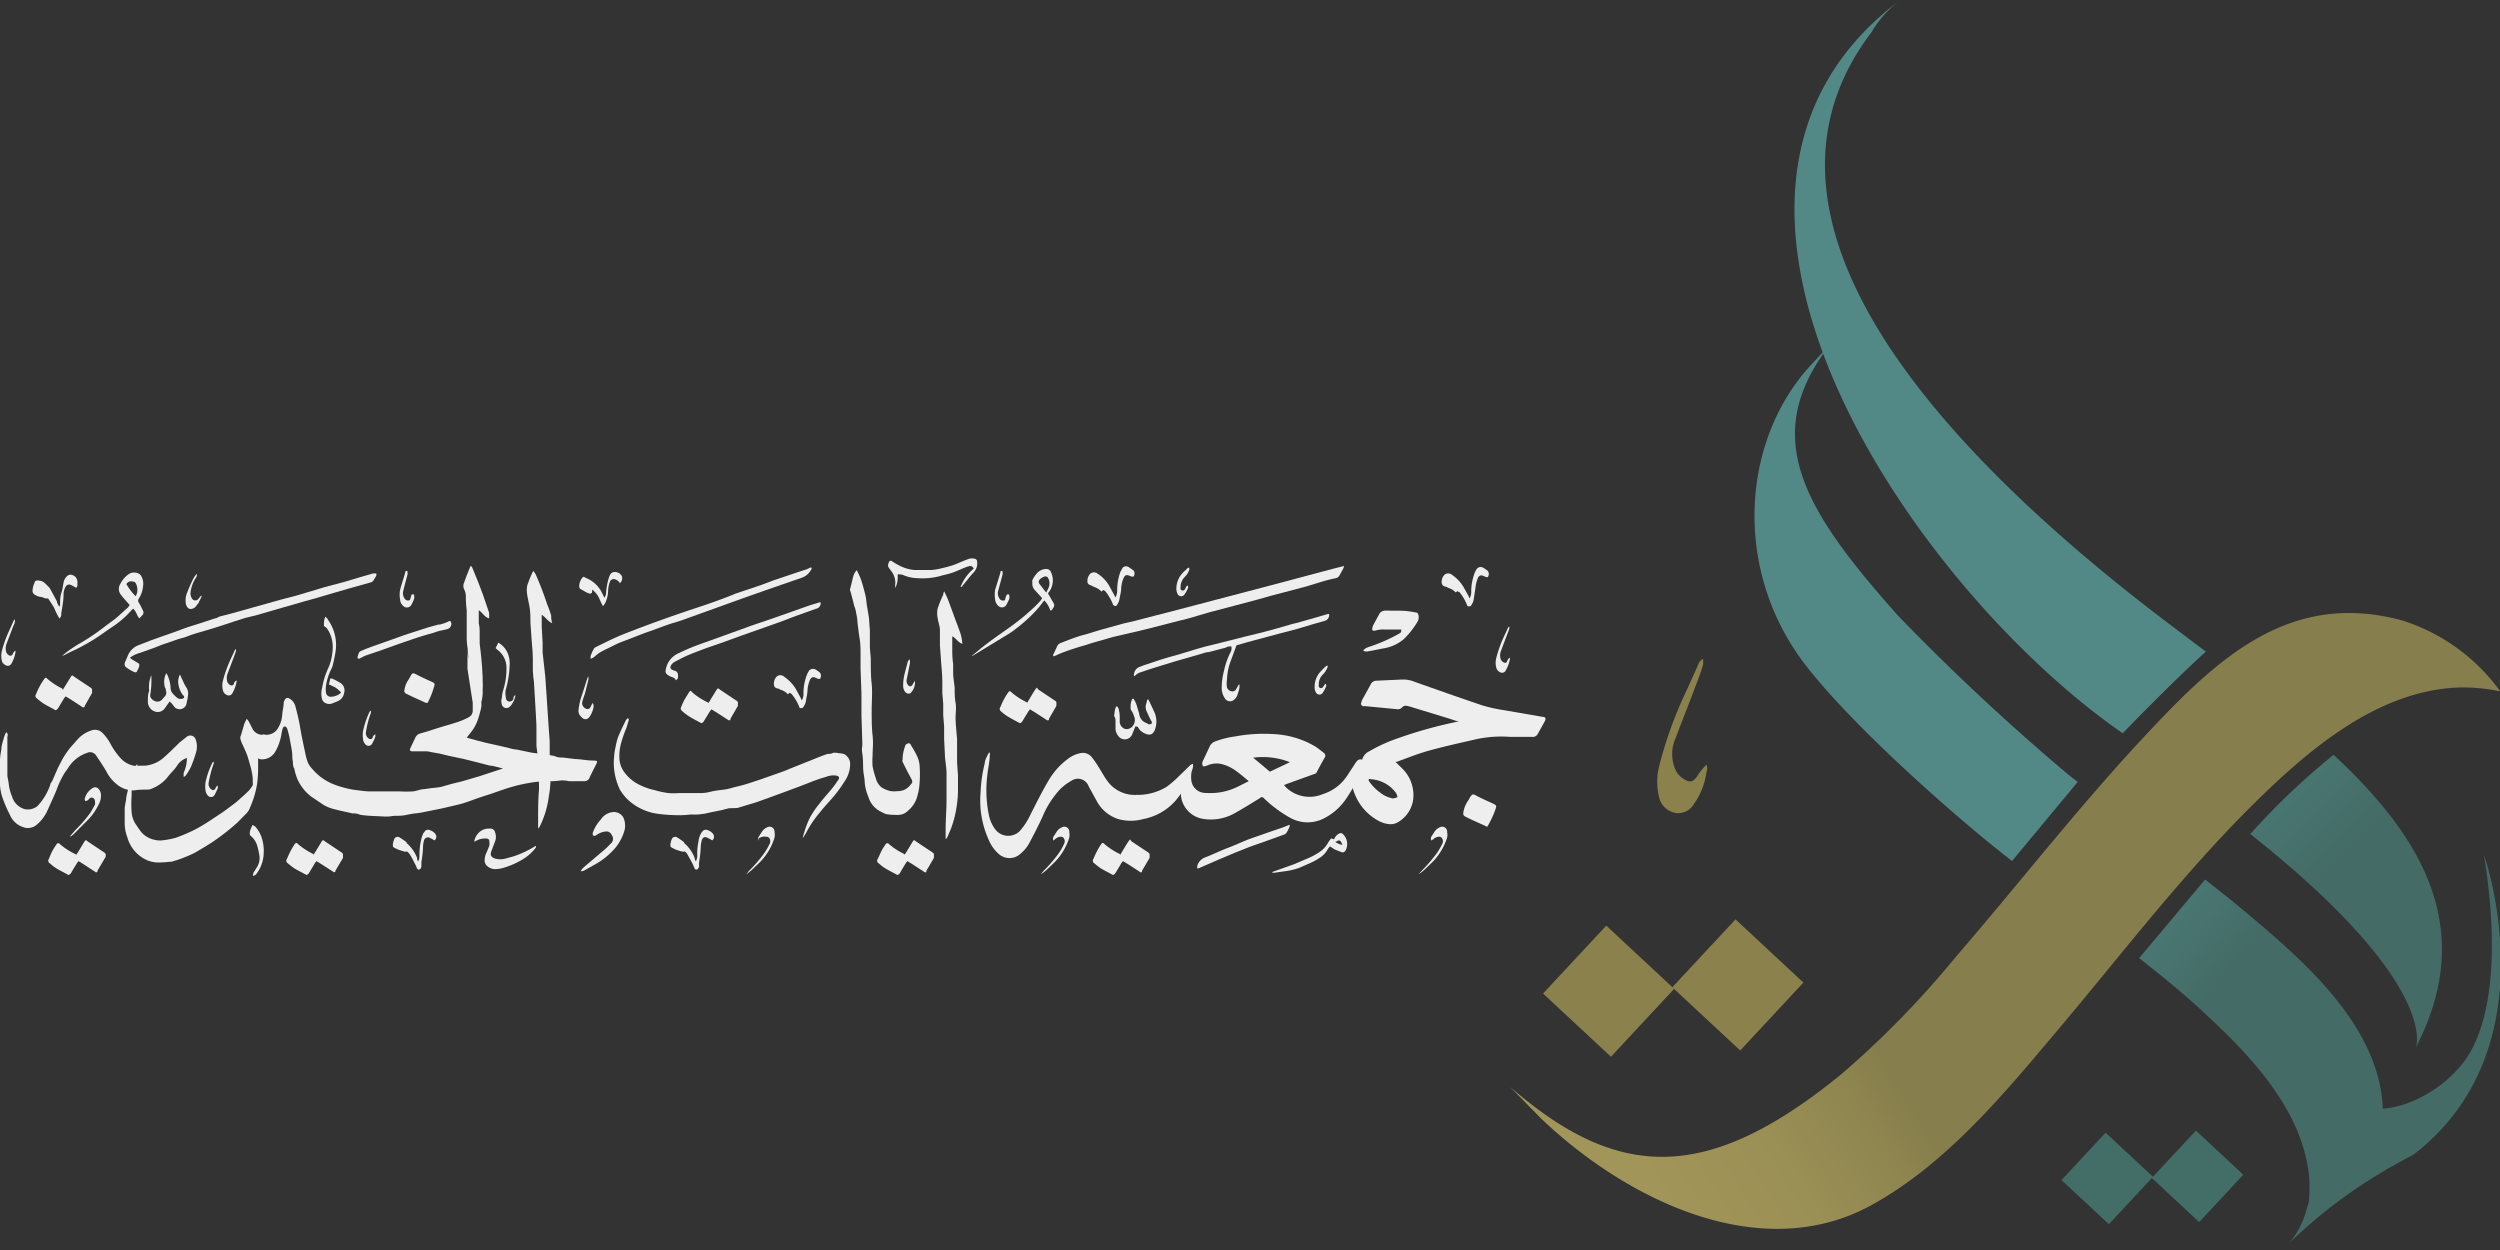 <svg xmlns="http://www.w3.org/2000/svg" xmlns:xlink="http://www.w3.org/1999/xlink" width="166" height="83"><rect width="100%" height="100%" fill="#333333" stroke="none"/><rect id="backgroundrect" width="100%" height="100%" fill="none"/><defs><style>.cls-2{fill:#8b814c}.cls-11{fill-rule:evenodd}.cls-3{fill:#436d67}.cls-11{fill:#eee}</style><linearGradient id="linear-gradient" x1="111.28" y1="78.8" x2="122.55" y2="90.07" gradientUnits="userSpaceOnUse"><stop offset="0" stop-color="#528986"/><stop offset="1" stop-color="#446b66"/></linearGradient><linearGradient id="linear-gradient-2" x1="116.69" y1="73.39" x2="127.96" y2="84.66" xlink:href="#linear-gradient"/><linearGradient id="linear-gradient-3" x1="112.38" y1="86.18" x2="122.96" y2="94.97" xlink:href="#linear-gradient"/><linearGradient id="linear-gradient-4" x1="110.43" y1="88.52" x2="121.01" y2="97.31" xlink:href="#linear-gradient"/><linearGradient id="linear-gradient-5" x1="124.81" y1="70.02" x2="69.99" y2="104.25" gradientUnits="userSpaceOnUse"><stop offset="0" stop-color="#867e4c"/><stop offset=".04" stop-color="#8d844f"/><stop offset=".14" stop-color="#9a8f55"/><stop offset=".27" stop-color="#a29559"/><stop offset=".53" stop-color="#a4975a"/><stop offset=".85" stop-color="#918751"/><stop offset="1" stop-color="#867e4c"/></linearGradient></defs><g class="currentLayer"><path class="cls-11" d="M41.76 47.78l-.16.54a7.29 7.29 0 0 0-.35 1 3.12 3.12 0 0 0-.11 1.18 1.69 1.69 0 0 0 .29.74 2.71 2.71 0 0 0 1.09.9 4.09 4.09 0 0 0 .93.32 6 6 0 0 0 .94.2 4.09 4.09 0 0 0 .7 0H46.56c.37 0 .61-.1.91-.15s.5-.06.74-.1.45-.12.67-.17.5-.12.75-.2l.88-.29 1.08-.38c.29-.1.58-.2.86-.33l1.38-.55c.37-.15.74-.3 1.11-.43.12 0 .26 0 .39-.08h.21c.24.07.51 0 .7.24a.7.7 0 0 1 .21.46 2.05 2.05 0 0 1-.38 1.22 8.48 8.48 0 0 1-.92 1.22c-.23.26-.47.52-.69.8a7.48 7.48 0 0 0-.85 1.22 4 4 0 0 1-.31.52 3.25 3.25 0 0 1 .11-.42 6.17 6.17 0 0 1 .36-.93 5.7 5.7 0 0 1 .62-.92c.26-.35.56-.67.83-1s.28-.38.42-.57.07-.28-.11-.32a1.28 1.28 0 0 0-.67.08c-.35.1-.7.22-1 .34l-.77.3-1 .37-.76.28-1.11.4-1.26.38-.57.02-.51.13-.64.13-.46.1-.4.05a4.36 4.36 0 0 1-.52 0 5.56 5.56 0 0 1-.82.05 11.14 11.14 0 0 1-1.41-.1 3.46 3.46 0 0 1-1-.3 3.52 3.52 0 0 1-1-.69 3.18 3.18 0 0 1-.48-.63 4.55 4.55 0 0 1-.27-.76 4 4 0 0 1-.1-1.43 3.21 3.21 0 0 1 .09-.6 4.28 4.28 0 0 1 .16-.65c.16-.4.35-.78.54-1.17l.13-.12z" id="svg_12"/><path class="cls-11" d="M12.2 51.6a1.45 1.45 0 0 1 0-.3 2.28 2.28 0 0 0 .21-.9v-.07a1.2 1.2 0 0 0-.67.54 3 3 0 0 1-.22.28c-.15.16-.3.32-.43.5a2.54 2.54 0 0 1-1 .71.68.68 0 0 1-.28.07c-.3 0-.59 0-.89.05a1.7 1.7 0 0 1-1-.28 2.59 2.59 0 0 1-.87-1c-.22-.37-.46-.73-.7-1.08a.47.47 0 0 0-.54-.14 2.41 2.41 0 0 0-1.33 1.08c-.09.13-.19.25-.27.4a5.85 5.85 0 0 0-.28.55c-.11.25-.19.5-.3.74l-.48 1.07a2.67 2.67 0 0 1-.72.95.9.9 0 0 1-.87.16 1.44 1.44 0 0 1-.9-.82 9.07 9.07 0 0 1-.48-1.1 3.22 3.22 0 0 1-.18-.87v-1.73a4.55 4.55 0 0 1 .09-.63c0-.27.1-.54.17-.8a1.76 1.76 0 0 1 .15-.36c.14.1.1.21.08.31a.53.53 0 0 0 0 .12v2.4c0 .2.08.41.09.61a3 3 0 0 0 .22.83 1.22 1.22 0 0 0 .82.83 1 1 0 0 0 .87-.2 3.9 3.9 0 0 0 .84-1.39c0-.1.1-.2.15-.3.17-.38.32-.77.52-1.14a5.47 5.47 0 0 1 .79-1.19c.19-.19.35-.42.55-.59a2.08 2.08 0 0 1 .7-.4.72.72 0 0 1 .72.11 3.2 3.2 0 0 1 .62.85 4.72 4.72 0 0 0 .67.92 1.63 1.63 0 0 0 .81.45 2.12 2.12 0 0 0 .44 0h.34a2.17 2.17 0 0 0 1.3-.6c.35-.3.67-.64 1-.95l.5-.4a.38.38 0 0 1 .56.23 1.39 1.39 0 0 1 0 .9 9.44 9.44 0 0 1-.32.9 4.36 4.36 0 0 1-.35.58z" id="svg_13"/><path class="cls-11" d="M60.26 49.37c.18-.07.22.1.28.2a5.57 5.57 0 0 1 .37.67 1.85 1.85 0 0 1 .15.57 7.72 7.72 0 0 1 0 1.18 3.62 3.62 0 0 1-.13.8 1.87 1.87 0 0 1-.65 1.05.91.91 0 0 1-.64.27c-.27 0-.55 0-.82-.06a2 2 0 0 1-.3-.14 1.6 1.6 0 0 1-.86-1 3.16 3.16 0 0 1-.24-.9c0-.3-.08-.59-.1-.89s0-.7-.06-1.06 0-.44 0-.66l-.06-1.94v-1.43l-.06-1.62v-1c0-.3 0-.65-.06-1s-.1-.75-.15-1.13c0-.22-.06-.45-.1-.68s-.09-.28-.12-.42l-.19-.74c-.06-.25-.11-.24-.06-.39s.12-.5.19-.75a.92.92 0 0 1 .24-.44 6 6 0 0 1 .29.65c.1.3.18.61.26.92s.08.46.11.7l.15.9.06.84v1c0 .32.05.6.06.9 0 .54 0 1.1.06 1.64s0 1.17 0 1.75 0 1.13.06 1.68 0 .9 0 1.34a4.31 4.31 0 0 0 0 .71 5.57 5.57 0 0 0 .22.8 1.07 1.07 0 0 0 .39.6 2 2 0 0 0 .58.24 2.08 2.08 0 0 0 .5 0 1 1 0 0 0 .75-.33c.18-.22.28-.23.1-.55s-.37-.7-.55-1.07a.23.23 0 0 1 0-.14 2.68 2.68 0 0 1 .21-1 .75.75 0 0 0 .12-.07z" id="svg_14"/><path class="cls-11" d="M36.21 44.96l.23 3.45.06.82v1.6c0 .28.05.71.05 1.07a7.19 7.19 0 0 1-.11 1 6.32 6.32 0 0 1-.61 2 1.27 1.27 0 0 1-.1.12v-.33a2.34 2.34 0 0 0 0-.26c0-.65 0-1.3.06-2 0-.39 0-.78-.06-1.18v-.72c0-.24-.07-.67-.11-1V48.3c0-.4-.17-3-.18-3.3v.26l-.06-.72v-.73c0-.55-.07-1.09-.1-1.63l-.06-.82c0-.34 0-.68-.05-1s-.12-.57-.16-.86a1.62 1.62 0 0 1 0-.62 8 8 0 0 1 .35-.88l.08-.1c0 .08.09.15.12.22a20.46 20.46 0 0 1 .77 2 7.67 7.67 0 0 1 .27.76c0 .15 0 .31.07.5-.3-.12-.43-.39-.7-.56v.77l.06 1.1v.63" id="svg_16"/><path class="cls-11" d="M62.7 39.27c.09.2.18.37.25.55l.37 1c.12.35.32.84.46 1.26a2.94 2.94 0 0 1 .12.67c-.29-.09-.41-.37-.67-.5v.7c0 .38 0 .76.06 1.14v.65c0 .22.07.62.1.93 0 .34 0 .67.06 1s0 .66 0 1 .06.94.1 1.41V50.61l.06.9v1.05a7.89 7.89 0 0 1-.1 1.07 7.05 7.05 0 0 1-.4 1.48l-.22.5a.38.38 0 0 1-.1.11v-.3-.33c0-.67.06-1.34.06-2V52v-.7c0-.23-.07-.7-.1-1l-.06-1.24v-.83l-.06-.74v-.75l-.06-.72v-.73c0-.55-.07-1.09-.1-1.64l-.06-.8v-1c0-.3-.12-.54-.15-.82a1.44 1.44 0 0 1 0-.62 7.36 7.36 0 0 1 .37-.92s.01-.16.07-.22z" id="svg_17"/><path class="cls-11" d="M59.6 38.14a1.66 1.66 0 0 1-.15.9 1.63 1.63 0 0 1 0-.36 1.29 1.29 0 0 0-.3-.8c-.08-.12-.21-.23-.18-.39a1.09 1.09 0 0 1 .1-.25h.12a4.56 4.56 0 0 0 .56.33 2.71 2.71 0 0 0 1 .28h1.06a3.73 3.73 0 0 0 .64-.1l.42-.1c.17-.05.33-.09.49-.15.34-.13.67-.29 1-.4a.73.73 0 0 1 .36 0 .19.19 0 0 1 .16.18.87.87 0 0 1-.22.72c-.17.17-.31.36-.46.54l-.35.43h-.07a3.06 3.06 0 0 1 .88-1.22c-.13-.2-.21-.2-.49-.1s-.62.27-.94.38-.59.15-.88.24a4.59 4.59 0 0 1-1.43.12 2.5 2.5 0 0 1-1-.23 1.27 1.27 0 0 0-.32-.02z" id="svg_18"/><path class="cls-11" d="M89.25 37.58a1.82 1.82 0 0 1-.06.18l-.25.45a.36.36 0 0 1-.24.18c-.68.13-1.33.37-2 .56l-2.35.62-.74.21-1.54.41-.64.17-1.14.3-1.4.41-.8.2-.62.16-1.73.44-1.73.4c-.29.07-.59.17-.88.25s-.67.18-1 .3c-.6.17-1.21.36-1.8.6l-.21.1-.16.06a.12.12 0 0 1 0-.16l.25-.54a.45.45 0 0 1 .26-.2c.52-.2 1-.4 1.59-.55.37-.1.73-.23 1.1-.33l1.33-.37c.34-.09.69-.15 1-.24l1.27-.33 1.06-.27 2.93-.77 4-1.05 3.75-1z" id="svg_19"/><path class="cls-11" d="M75.29 44.9a.62.62 0 0 1 .29-.58q.33-.14.66-.24c.56-.19 1.12-.38 1.69-.53s1.4-.43 2.11-.62l1.13-.28 1.5-.38 1.11-.27 1-.27 1-.29.29-.07 1-.28 1.1-.32a.21.21 0 0 1 .08 0 .4.4 0 0 1-.24.44l-.84.24-1 .3-1.29.34-.6.16-1.49.4-.69.2-.43 1.18a4 4 0 0 0-.2 1.1 1.69 1.69 0 0 0 0 .5.36.36 0 0 0 .26.26.28.28 0 0 0 .35-.13l.15-.26a.1.1 0 0 1 .07-.05.71.71 0 0 1 0 .15c0 .18-.08.35-.13.53a.72.72 0 0 1-.26.36.4.4 0 0 1-.56-.09 1.27 1.27 0 0 1-.23-.69 4.48 4.48 0 0 1 .15-1.15 4.93 4.93 0 0 1 .43-1.24.52.52 0 0 0 .06-.4c-.12 0-.24 0-.36.08l-1.14.3c-.2 0-.41.1-.61.15l-.94.27-.6.17-1.11.34c-.41.13-.82.25-1.22.4a.74.74 0 0 0-.39.22z" id="svg_20"/><path class="cls-11" d="M74.39 56.75l.12-.2c.14-.23.27-.46.42-.68s.1-.1.21 0l1.11.74a.18.18 0 0 1 .08.2.49.49 0 0 1 0 .16l-.5.85v.06c0 .05-.1.07-.16 0l-.77-.5-.33-.2-.09.1-.39.65a.35.35 0 0 1-.19.17c-.28-.16-.56-.29-.82-.45a5.9 5.9 0 0 1-.47-.37.2.2 0 0 1 0-.26 4.67 4.67 0 0 1 .23-.5 4.34 4.34 0 0 1 .28-.47c.07-.1.14-.1.22 0a4.76 4.76 0 0 0 1 .65z" id="svg_21"/><path class="cls-11" d="M68.2 46.67l.12-.2c.14-.23.27-.46.42-.68s.1-.1.21 0l1.11.74a.16.16 0 0 1 .08.2.43.43 0 0 1 0 .15l-.49.85v.07a.12.12 0 0 1-.16 0l-.77-.5-.33-.2a1.25 1.25 0 0 1-.09.11l-.39.64a.32.32 0 0 1-.19.17c-.28-.15-.55-.29-.81-.45a2.92 2.92 0 0 1-.48-.37.2.2 0 0 1 0-.26c.07-.17.14-.34.23-.5a4.43 4.43 0 0 1 .29-.47c.06-.09.13-.1.21 0a4.59 4.59 0 0 0 1 .65z" id="svg_22"/><path class="cls-11" d="M47.05 46.67a1.57 1.57 0 0 0 .12-.2l.42-.68c.07-.1.1-.1.21 0l1.11.74a.16.16 0 0 1 .08.2.43.43 0 0 1 0 .15l-.49.85v.07a.12.12 0 0 1-.16 0l-.77-.5-.33-.2a1.25 1.25 0 0 1-.09.11l-.39.64a.32.32 0 0 1-.19.17c-.28-.15-.55-.29-.81-.45a3.41 3.41 0 0 1-.48-.37.2.2 0 0 1-.05-.26c.07-.17.14-.34.23-.5l.29-.47c.1-.15.14-.1.21 0a4.59 4.59 0 0 0 1 .65z" id="svg_23"/><path class="cls-11" d="M4.17 45.81l.12-.2.42-.68c.07-.1.1-.1.21 0l1.11.74a.18.18 0 0 1 .08.2.38.38 0 0 1 0 .15l-.49.86v.06c-.05 0-.1.07-.16 0l-.77-.5-.33-.2a.53.53 0 0 1-.09.1l-.39.65a.32.32 0 0 1-.19.17c-.28-.16-.55-.29-.81-.45a4.45 4.45 0 0 1-.48-.38.19.19 0 0 1 0-.25 4.67 4.67 0 0 1 .23-.5c.09-.17.19-.32.29-.47s.14-.12.21-.05a4.63 4.63 0 0 0 1 .66z" id="svg_24"/><path class="cls-11" d="M60.07 56.75l.13-.2.41-.68c.07-.1.11-.1.21 0l1.11.74a.18.18 0 0 1 .08.2.94.94 0 0 1 0 .16l-.5.85v.06c0 .05-.09.07-.16 0l-.77-.5-.33-.2-.08.1c-.14.22-.27.43-.39.65a.35.35 0 0 1-.19.17c-.29-.16-.56-.29-.82-.45s-.32-.25-.48-.37a.21.21 0 0 1 0-.26l.23-.5c.08-.16.19-.32.29-.47a.13.13 0 0 1 .22 0 4.53 4.53 0 0 0 1 .65z" id="svg_25"/><path class="cls-11" d="M20.83 56.75a2 2 0 0 1 .12-.2l.41-.68c.07-.1.11-.1.22 0l1.11.74a.18.18 0 0 1 .08.2.49.49 0 0 1 0 .16l-.5.85v.06a.1.1 0 0 1-.15 0l-.78-.5-.32-.2-.09.1-.39.65a.35.35 0 0 1-.19.17c-.28-.16-.56-.29-.82-.45a5.9 5.9 0 0 1-.47-.37.2.2 0 0 1 0-.26 4.67 4.67 0 0 1 .23-.5 4.34 4.34 0 0 1 .28-.47c.07-.1.14-.1.22 0a4.76 4.76 0 0 0 1 .65z" id="svg_26"/><path class="cls-11" d="M5.07 56.75l.13-.2.41-.68c.07-.1.11-.1.21 0l1.11.74a.19.19 0 0 1 .09.2c0 .05 0 .11-.05.16l-.5.85v.06c-.05.05-.09.07-.16 0l-.77-.5-.32-.2-.09.1c-.13.22-.27.43-.39.65a.35.35 0 0 1-.19.17c-.29-.16-.56-.29-.82-.45s-.32-.25-.48-.37a.21.21 0 0 1 0-.26c.07-.17.14-.35.22-.5s.19-.32.29-.47a.13.13 0 0 1 .22 0 4.53 4.53 0 0 0 1 .65z" id="svg_27"/><path class="cls-11" d="M93.04 41.8H91.95a1.84 1.84 0 0 0-.66.08c-.13 0-.19 0-.17-.14a.76.76 0 0 1 .09-.28l.39-.72a.45.45 0 0 1 .31-.19 2.73 2.73 0 0 1 .41 0h.64a5.46 5.46 0 0 1 1 .11c.17 0 .22.1.24.26a.62.62 0 0 1-.1.4 5.51 5.51 0 0 1-.88 1.11 2.75 2.75 0 0 1-1.4.63c-.31.06-.62.13-.94.18a.54.54 0 0 1-.28 0c-.08 0-.09-.08 0-.13a.89.89 0 0 1 .25-.14 11.13 11.13 0 0 0 2.06-.9l.12-.09s.02-.17.01-.18z" id="svg_28"/><path class="cls-11" d="M38.55 57.85a1.32 1.32 0 0 1 .23-.28l1.37-1.16c.16-.14.31-.3.47-.46a.41.41 0 0 0 0-.5.37.37 0 0 0-.37-.24 1.17 1.17 0 0 0-.6.21l-.14.08c-.09 0-.15 0-.15-.1a.16.16 0 0 1 0-.1 2.55 2.55 0 0 1 .37-.69l.19-.23a1.07 1.07 0 0 1 .72-.45.72.72 0 0 1 .75.35 1.33 1.33 0 0 1 .09.81 3.23 3.23 0 0 1-.59 1.17 4.92 4.92 0 0 1-1.51 1.21l-.53.3a.53.53 0 0 1-.3.08z" id="svg_29"/><path class="cls-11" d="M75.39 48.23l-.2.5a.53.53 0 0 1-.92.16.86.86 0 0 1-.2-.47v-.6a.48.48 0 0 0-.07-.24.23.23 0 0 1 0-.18 1.35 1.35 0 0 1 .11-.49c.09 0 .12.05.15.11a2.11 2.11 0 0 1 .09.55v.38a.54.54 0 0 0 .34.45.51.51 0 0 0 .55-.23.63.63 0 0 0 .06-.62 1.51 1.51 0 0 0-.22-.44.12.12 0 0 1 0-.08 1.07 1.07 0 0 1 .11-.63h.08a1.93 1.93 0 0 1 .19.38l.18.6a.77.77 0 0 0 .26.51c.11.08.25.13.37.2a.11.11 0 0 0 .08 0c.1 0 .18-.08.11-.2a2.15 2.15 0 0 1-.14-.26l-.18-.39a.68.68 0 0 1 0-.59c0-.06 0-.13.09-.23l.11.2.28.6a1.53 1.53 0 0 1 .07 1.22c-.13.36-.36.4-.65.27a.9.9 0 0 1-.49-.45z" id="svg_30"/><path class="cls-11" d="M11.26 46.58l-.31.44a.57.57 0 0 1-.68.22.69.69 0 0 1-.45-.7c0-.23 0-.44.08-.65a.4.4 0 0 0 0-.1 2 2 0 0 1 .07-.74.9.9 0 0 1 .08-.2.28.28 0 0 1 0 .11 5.61 5.61 0 0 1-.07 1.16.28.28 0 0 0 .08.27.53.53 0 0 0 .42.2.43.43 0 0 0 .27-.13l.17-.19a.38.38 0 0 0 .09-.43c0-.06 0-.12-.05-.17a1.31 1.31 0 0 1 0-.78 1.13 1.13 0 0 1 .08-.19 1.19 1.19 0 0 1 .1.17 2.44 2.44 0 0 1 .19.84.52.52 0 0 0 .11.3 2 2 0 0 0 .32.32.38.38 0 0 0 .47 0c0-.06 0-.12-.08-.17a1.57 1.57 0 0 1-.31-.77 1 1 0 0 1 .11-.6l.24.52a2.08 2.08 0 0 0 .2.36.76.76 0 0 1 .08.57c0 .16-.06.3-.08.46a.47.47 0 0 1-.81.24c-.09-.12-.19-.27-.32-.36z" id="svg_31"/><path class="cls-11" d="M31.49 55.88a1 1 0 0 1 .24-.52.93.93 0 0 1 .79-.34.32.32 0 0 1 .36.27.83.83 0 0 1 0 .56l-.25.66c-.11.28 0 .41.24.5a1.38 1.38 0 0 0 .7 0l.57-.16a7.05 7.05 0 0 0 1.44-.69.35.35 0 0 1 0 .12 3.11 3.11 0 0 1-.92.81 5.33 5.33 0 0 1-1.12.5 2 2 0 0 1-.68.12.77.77 0 0 1-.48-.18.48.48 0 0 1-.2-.4 1.21 1.21 0 0 1 .14-.55l.17-.42a1 1 0 0 0 0-.29c0-.13-.07-.19-.2-.19a1.16 1.16 0 0 0-.72.18z" id="svg_32"/><path class="cls-11" d="M29.97 41.42a.36.36 0 0 1-.26.35c-.17.05-.35.08-.52.12s-.32.1-.47.15c-.77.2-1.52.47-2.27.73l-1.26.45-.89.3a3 3 0 0 0-.31.15l-.12.06a.09.09 0 0 1-.13-.1 2.64 2.64 0 0 1 .1-.3.24.24 0 0 1 .12-.1c.51-.23 1.05-.4 1.57-.59l1.41-.5 1.45-.47.72-.2h.1l.33-.1.21-.09c.15-.1.21 0 .22.14z" id="svg_33"/><path class="cls-11" d="M21.6 40.95a1.67 1.67 0 0 1 .13.12l.17.27a2.87 2.87 0 0 1 .39 1.86 9.15 9.15 0 0 1-.18.91 1.15 1.15 0 0 1-.11.31 3.64 3.64 0 0 0-.36 1.16 1.29 1.29 0 0 0 0 .34.32.32 0 0 0 .38.34 1 1 0 0 0 .55-.2c.08-.06.09-.1 0-.16a1.81 1.81 0 0 0-.3-.25 4.3 4.3 0 0 0-.43-.2l.09-.39a.29.29 0 0 1 .13 0 5.36 5.36 0 0 1 .53.28.58.58 0 0 1 .26.67.72.72 0 0 1-.38.53l-.41.17a.59.59 0 0 1-.39 0 .44.44 0 0 1-.28-.27 1.43 1.43 0 0 1 0-.77 5.05 5.05 0 0 1 .39-1.27 3.23 3.23 0 0 0 .28-1 2.57 2.57 0 0 0 0-.83 2 2 0 0 0-.35-.84.22.22 0 0 0-.1-.09.17.17 0 0 1-.1-.2 1.28 1.28 0 0 1 .09-.49z" id="svg_34"/><path class="cls-11" d="M98.76 54.9l-1-.45-.45-.22c-.14-.07-.17-.15-.14-.3a1.84 1.84 0 0 1 .3-.75c.07-.09.11-.2.18-.3s.15-.18.3-.09c.36.2.73.36 1.1.53s.33.17.22.5a6.68 6.68 0 0 1-.47 1 1.15 1.15 0 0 0-.04.07z" id="svg_35"/><path class="cls-11" d="M28.28 46.67l-.88-.4-.41-.2a.21.21 0 0 1-.13-.28 1.52 1.52 0 0 1 .28-.68l.16-.29c.06-.1.14-.15.28-.07.33.17.66.33 1 .48s.31.16.21.47a4.82 4.82 0 0 1-.4.97h-.11z" id="svg_36"/><path class="cls-11" d="M79.5 57.67a.84.84 0 0 1 0-.18.85.85 0 0 1 .5-.55c.53-.2 1-.44 1.58-.66s1-.44 1.58-.64 1.3-.46 2-.69l.47-.19v.12c0 .02-.13.3-.21.42a.31.31 0 0 1-.17.12l-1.27.46-1 .35-1 .4-1 .42-1.38.6z" id="svg_37"/><path class="cls-11" d="M84.48 57.9l.53-.19.9-.32.94-.4a4.42 4.42 0 0 0 .68-.36 1.8 1.8 0 0 0 .67-.7 2.82 2.82 0 0 1 .19-.26l.19.06.06-.12a.88.88 0 0 1 .12-.15c.26-.23.38-.15.52.05a.91.91 0 0 1 .12.84.56.56 0 0 1-.09.17.2.2 0 0 1-.24.06l-.41-.16c-.12-.06-.22-.14-.35-.22a1.16 1.16 0 0 0-.16.21 1.53 1.53 0 0 1-.54.56 3.81 3.81 0 0 1-.56.31l-.79.35a4.42 4.42 0 0 1-.94.22l-.7.1h-.13zm4.18-2a1.12 1.12 0 0 0 .48.2 1.17 1.17 0 0 0-.13-.25.16.16 0 0 0-.22 0z" id="svg_38"/><path class="cls-11" d="M27.76 57.2a.7.7 0 0 0 .09-.38 4.41 4.41 0 0 1 .1-1 2.38 2.38 0 0 1 .11-.38.55.55 0 0 1 .12-.2.28.28 0 0 1 .4-.1.66.66 0 0 1 .34.25.3.3 0 0 1-.07.41l-.33-.18c-.11-.05-.31 0-.36.17a1.69 1.69 0 0 0-.07.45 7.2 7.2 0 0 1-.11 1v.3a.21.21 0 0 1-.05.12.13.13 0 0 1-.24 0 3.23 3.23 0 0 0-.2-.42q-.12-.25-.27-.5a1.41 1.41 0 0 0-.17-.19.08.08 0 0 0-.07 0h-.1a4.26 4.26 0 0 1-.47-.15l-.15-.07c-.16-.08-.19-.1-.17-.29a1.11 1.11 0 0 1 .08-.3.24.24 0 0 1 .37-.13 4.73 4.73 0 0 1 .46.32v.05a2.46 2.46 0 0 1 .7 1v.07s.03.12.06.14z" id="svg_39"/><path class="cls-11" d="M46.2 57.2a.82.82 0 0 0 .1-.38 3.86 3.86 0 0 1 .09-1c0-.13.06-.26.11-.38a.55.55 0 0 1 .12-.2.29.29 0 0 1 .41-.1.64.64 0 0 1 .33.25.3.3 0 0 1-.07.41 3.47 3.47 0 0 0-.33-.18c-.18-.09-.31 0-.36.17a1.69 1.69 0 0 0-.07.45 7.2 7.2 0 0 1-.11 1 2.54 2.54 0 0 0 0 .3.31.31 0 0 1-.06.12.13.13 0 0 1-.24 0c-.06-.14-.12-.29-.19-.42l-.28-.5c-.1-.17-.11-.13-.16-.19a.11.11 0 0 0-.08 0h-.1a4.26 4.26 0 0 1-.47-.15l-.14-.07c-.17-.08-.2-.1-.18-.29a1.11 1.11 0 0 1 .08-.3.24.24 0 0 1 .37-.13 4.73 4.73 0 0 1 .46.32v.05a2.46 2.46 0 0 1 .7 1v.07l.07.14z" id="svg_40"/><path class="cls-11" d="M39.22 43.74a.58.58 0 0 1 0-.19 3 3 0 0 1 .2-.45.34.34 0 0 1 .15-.14c.6-.29 1.2-.6 1.83-.85a91.52 91.52 0 0 1 4.7-1.7c.92-.3 1.84-.62 2.76-1l1.72-.58.77-.29 1.54-.52.7-.23.21-.1a.11.11 0 0 1 .08 0 .1.1 0 0 1 0 .1 1.14 1.14 0 0 1-.61.56l-2.4.83-1.47.52-1.61.58-2 .72c-.36.13-.71.26-1.07.36s-1 .35-1.44.51c-.67.22-1.31.5-2 .75-.34.13-.66.31-1 .47a5.77 5.77 0 0 0-.55.3l-.34.28z" id="svg_41"/><path class="cls-11" d="M44.88 45.17c-.07-.16-.2-.19-.33-.24a.81.81 0 0 1-.28-.17.27.27 0 0 1-.07-.26 1.45 1.45 0 0 1 .87-1.13 13.62 13.62 0 0 1 1.48-.62l2.94-1.06c.73-.27 1.48-.5 2.22-.77l1.7-.6c.35-.13.71-.23 1.07-.34a.36.36 0 0 1-.29.44l-1.18.42c-.54.2-1.09.42-1.64.61l-2.13.75-1.26.46-1.07.37c-.55.21-1.1.4-1.62.66l-.5.26a.66.66 0 0 0-.27.3c0 .11 0 .15.07.2a1.06 1.06 0 0 0 .25.1.27.27 0 0 1 .16.16.73.73 0 0 1 0 .36l-.12.1z" id="svg_42"/><path class="cls-11" d="M41.16 38.72a.58.58 0 0 0-.31-.25.27.27 0 0 0-.36.18 1.73 1.73 0 0 0-.11.6 2 2 0 0 1-.2.8 1.5 1.5 0 0 1-.14.2l-.11-.2-.17-.38a1.55 1.55 0 0 0-.44-.52.93.93 0 0 0 0 .13c0 .12-.11.16-.23.12a2.31 2.31 0 0 1-.35-.18l-.18-.1a.2.2 0 0 1-.1-.2.88.88 0 0 1 .21-.56c.07-.07.1-.09.19 0a2 2 0 0 1 1.11 1l.16.33a.64.64 0 0 0 .12-.39 4.16 4.16 0 0 1 .2-1c.06-.17.14-.3.35-.32a.53.53 0 0 1 .49.27.42.42 0 0 1-.13.47z" id="svg_43"/><path class="cls-11" d="M32.91 43.03l.18-.36a1.51 1.51 0 0 1 .61.67 1.8 1.8 0 0 1 .14.83 6.59 6.59 0 0 1-.25 1.6 1.06 1.06 0 0 0 0 .52.17.17 0 0 0 0 .07.25.25 0 0 0 .21.22.28.28 0 0 0 .29-.16v-.12l.12-.17a.82.82 0 0 1 0 .14 2.67 2.67 0 0 1-.09.26l-.13.23a.8.8 0 0 1-.15.17.31.31 0 0 1-.51-.13.78.78 0 0 1 0-.5c0-.26.11-.53.17-.79a4.7 4.7 0 0 0 .13-1.12 1.49 1.49 0 0 0-.62-1.26z" id="svg_44"/><path class="cls-11" d="M4.67 55.5l.35-.4a9 9 0 0 0 1-1.16l.28-.5a.45.45 0 0 0 0-.24.22.22 0 0 0-.16-.23.21.21 0 0 0-.24.1.32.32 0 0 1-.24.12.27.27 0 0 1 0-.26 1.12 1.12 0 0 1 .49-.6.3.3 0 0 1 .41.07.66.66 0 0 1 .14.32 1.19 1.19 0 0 1-.15.7 3.88 3.88 0 0 1-.69 1l-1 1-.19.14z" id="svg_45"/><path class="cls-11" d="M16.81 58.17a.39.39 0 0 1 .07-.3l.17-.27a1.15 1.15 0 0 0 .16-.87 5.23 5.23 0 0 0-.12-.54 1.35 1.35 0 0 0-.42-.67.21.21 0 0 1-.08-.23c0-.17.11-.33.16-.5a.37.37 0 0 1 .23.13 2 2 0 0 1 .41.75 2.76 2.76 0 0 1 .12 1 2.36 2.36 0 0 1-.52 1.4 1.05 1.05 0 0 1-.18.1z" id="svg_46"/><path class="cls-11" d="M69.96 55.82a.26.26 0 0 1 0-.28l.22-.34a.74.74 0 0 1 .32-.26.33.33 0 0 1 .5.31 1 1 0 0 1 0 .37 4 4 0 0 1-1.13 1.78c-.16.15-.31.31-.48.45a2 2 0 0 1-.28.2l.19-.23a9.64 9.64 0 0 0 1-1.16 3.79 3.79 0 0 0 .35-.62.36.36 0 0 0 0-.36.23.23 0 0 0-.23-.12.59.59 0 0 0-.38.18.38.38 0 0 0-.08.08z" id="svg_47"/><path class="cls-11" d="M95.05 55.82a.26.26 0 0 1 0-.28l.22-.34a.74.74 0 0 1 .32-.26.33.33 0 0 1 .5.31.94.94 0 0 1 0 .37 4.11 4.11 0 0 1-1.14 1.78c-.16.15-.31.31-.48.45a2.61 2.61 0 0 1-.27.2l.2-.23a10.48 10.48 0 0 0 1-1.16 4.77 4.77 0 0 0 .36-.62.34.34 0 0 0 0-.36.22.22 0 0 0-.23-.12.57.57 0 0 0-.37.18s-.08.03-.11.08z" id="svg_48"/><path class="cls-11" d="M50.39 55.82a.26.26 0 0 1 0-.28l.22-.34a.74.74 0 0 1 .32-.26.33.33 0 0 1 .5.31 1 1 0 0 1 0 .37 4 4 0 0 1-1.13 1.78c-.16.15-.31.31-.48.45a2.61 2.61 0 0 1-.27.2l.19-.23a9.64 9.64 0 0 0 1-1.16 4.77 4.77 0 0 0 .36-.62.38.38 0 0 0 0-.36.23.23 0 0 0-.23-.12.62.62 0 0 0-.48.11.38.38 0 0 0 0 .15z" id="svg_49"/><path class="cls-11" d="M39.39 46.75a.48.48 0 0 1 0 .3 1.6 1.6 0 0 1-.26.57.31.31 0 0 1-.51 0 .53.53 0 0 1-.2-.52 3.89 3.89 0 0 1 .22-.94l.34-1.06a1.21 1.21 0 0 1 .09-.2 1.76 1.76 0 0 1 0 .23l-.2.81c-.07.27-.14.4-.19.61a.39.39 0 0 0 .18.48.23.23 0 0 0 .36-.1l.12-.25z" id="svg_50"/><path class="cls-11" d="M15.71 45.18v.08a2.38 2.38 0 0 1-.28.77.27.27 0 0 1-.4.1.42.42 0 0 1-.22-.26 1.28 1.28 0 0 1 0-.7 8.53 8.53 0 0 1 .5-1.39l.27-.58a.17.17 0 0 1 .09-.1v.13l-.13.37-.43 1.13a.82.82 0 0 0 0 .58.45.45 0 0 0 .18.18.16.16 0 0 0 .24-.09.32.32 0 0 1 .18-.22z" id="svg_51"/><path class="cls-11" d="M100.26 43.67v.08a2.22 2.22 0 0 1-.28.77.27.27 0 0 1-.4.1.42.42 0 0 1-.22-.26 1.28 1.28 0 0 1 0-.7 8.53 8.53 0 0 1 .5-1.39l.27-.58a.16.16 0 0 1 .09-.09v.12c0 .04-.08.25-.13.37l-.43 1.14a.8.8 0 0 0 0 .57.39.39 0 0 0 .18.18.15.15 0 0 0 .24-.09.37.37 0 0 1 .18-.22z" id="svg_52"/><path class="cls-11" d="M1.03 43.21v.08a2.15 2.15 0 0 1-.27.77.27.27 0 0 1-.4.1.43.43 0 0 1-.23-.26 1.38 1.38 0 0 1 0-.7 7.72 7.72 0 0 1 .51-1.39l.26-.58a.21.21 0 0 1 .09-.1.57.57 0 0 1 0 .13c0 .12-.08.24-.13.37l-.43 1.13a.83.83 0 0 0 0 .58.45.45 0 0 0 .18.18c.1.06.18 0 .24-.09a.33.33 0 0 1 .18-.22z" id="svg_53"/><path class="cls-11" d="M8.63 43.67a.73.73 0 0 0 .11.1l.43.26a.12.12 0 0 1 .08.13c0 .14-.09.28-.15.41a.12.12 0 0 1-.17.06 2.37 2.37 0 0 1-.61-.37.33.33 0 0 1 0-.33l.2-.47a1.25 1.25 0 0 1 .68-.62l.82-.32.73-.26.86-.3.78-.29 1.22-.39.67-.22c.11 0 .22-.1.33-.13l.67-.17 3.32-.93c.48-.13 1-.25 1.44-.39l1.5-.45 1.39-.37 1-.3.83-.24a1.43 1.43 0 0 1 .23 0v.13c0 .03-.13.22-.19.33a.33.33 0 0 1-.22.14l-1.42.4-.9.26-1.29.38-.76.21-1.5.43-1.72.5-.67.16-.7.22-1 .33c-.49.16-1 .31-1.49.45-.23.07-.46.14-.68.23s-.43.13-.65.2l-.72.25-.3.1-.58.23-.9.32a2 2 0 0 0-.67.32z" id="svg_54"/><path class="cls-11" d="M9.25 41.06c-.17-.2-.2-.47-.41-.64a.52.52 0 0 0-.11.1 6.26 6.26 0 0 1-1.34 1.15c-.37.25-.73.52-1.11.76s-.61.36-.92.53-.55.26-.82.4l-.27.14-.15.05a8.1 8.1 0 0 1 1.27-.88c.51-.3 1-.63 1.48-1s.7-.5 1-.77l.62-.56a1.56 1.56 0 0 0 .12-.17l-.32-.36c-.1-.12-.21-.24-.3-.37a.62.62 0 0 1 0-.67 1.73 1.73 0 0 1 .59-.67.68.68 0 0 1 .65 0 .38.38 0 0 1 .16.17 1 1 0 0 1 .11.64 1.75 1.75 0 0 1-.28.83.23.23 0 0 0 0 .28c.1.16.18.33.26.5a.27.27 0 0 1 0 .3zm-.86-2.28a3.71 3.71 0 0 0 .62.81.9.9 0 0 0 0-.87.23.23 0 0 0-.11-.09c-.18-.04-.36-.07-.51.15z" id="svg_55"/><path class="cls-11" d="M3.95 41.07a4.16 4.16 0 0 1-.35-.7c-.12-.22-.27-.42-.4-.63h-.11c-.12 0-.23-.08-.35-.1a.94.94 0 0 1-.47-.18.28.28 0 0 1-.11-.23 1.42 1.42 0 0 1 .15-.57c0-.13.21-.13.33-.1a.63.63 0 0 1 .28.11c.12.1.23.22.34.33l.05.06.47.87c0 .12.1.24.16.36a.58.58 0 0 0 .05-.14c0-.27 0-.54.09-.8s.1-.5.16-.75a.77.77 0 0 1 .24-.37.36.36 0 0 1 .18-.07.48.48 0 0 1 .48.44.86.86 0 0 1 0 .16.31.31 0 0 1-.08.27l-.15-.08a1.62 1.62 0 0 0-.18-.1.27.27 0 0 0-.38.12 1.06 1.06 0 0 0-.13.52c0 .41-.09.82-.15 1.24a.42.42 0 0 1-.12.34z" id="svg_56"/><path class="cls-11" d="M13.39 39.61l-.2.4c0 .05-.09.11-.13.18a.48.48 0 0 1-.34.24.26.26 0 0 1-.27-.1.58.58 0 0 1-.12-.33 1.35 1.35 0 0 1 .1-.66c.1-.25.2-.5.32-.74a2.08 2.08 0 0 1 .2-.36.53.53 0 0 1 .13-.13.45.45 0 0 1-.1.3 2.25 2.25 0 0 0-.33.94.65.65 0 0 0 .09.38.26.26 0 0 0 .46 0l.15-.18z" id="svg_57"/><path class="cls-11" d="M64.53 43.55l.48-.4c.61-.5 1.26-.95 1.9-1.4a15.2 15.2 0 0 0 1.66-1.34 5.6 5.6 0 0 0 .54-.55l.09-.14-.47-.52a.6.6 0 0 1-.18-.49.53.53 0 0 1 0-.19 1.76 1.76 0 0 1 .37-.52.82.82 0 0 1 .54-.22.32.32 0 0 1 .32.2 1.28 1.28 0 0 1 .1.83 1.24 1.24 0 0 1-.28.56v.06l.35.6a.27.27 0 0 1 0 .31l-.1.15a.24.24 0 0 1-.08.06.47.47 0 0 1-.06-.09 1.54 1.54 0 0 0-.37-.59l-.1.12a6.23 6.23 0 0 1-.51.62 10.2 10.2 0 0 1-1.25 1.12 4.55 4.55 0 0 1-.62.43l-2.22 1.35-.11.06zm4.94-4.2l.13-.27a.74.74 0 0 0 0-.69.21.21 0 0 0-.29-.09 1 1 0 0 0-.2.11c-.14.12-.2.23-.06.4z" id="svg_58"/><path class="cls-11" d="M74.07 39.67a1 1 0 0 0 .11-.53 3.63 3.63 0 0 1 .2-1.13 2.68 2.68 0 0 1 .18-.33.33.33 0 0 1 .42 0l.29.2a.35.35 0 0 1 0 .4.21.21 0 0 1-.14 0 1.34 1.34 0 0 1-.18-.07c-.17-.06-.25 0-.33.14a2 2 0 0 0-.17.68c0 .26-.08.51-.12.77a1 1 0 0 1-.17.38c-.06.1-.15.06-.24 0a3.44 3.44 0 0 0-.53-.93l-.13-.07-.13.1a1 1 0 0 0-.47-.3l-.15-.08c-.13-.06-.29-.09-.3-.25a.68.68 0 0 1 .19-.56.38.38 0 0 1 .48 0 2.4 2.4 0 0 1 .75.77l.36.66z" id="svg_59"/><path class="cls-11" d="M97.58 39.74a.94.94 0 0 0 .11-.53 3.58 3.58 0 0 1 .21-1.12 1.29 1.29 0 0 1 .17-.33.33.33 0 0 1 .42-.06 2 2 0 0 1 .3.21.33.33 0 0 1 0 .4.15.15 0 0 1-.13 0l-.19-.08c-.17-.06-.25 0-.33.13a2.26 2.26 0 0 0-.17.68l-.12.78a.87.87 0 0 1-.16.37c-.06.1-.15.07-.25.06a3.17 3.17 0 0 0-.53-.93s-.08 0-.13-.08l-.12.1a1.08 1.08 0 0 0-.48-.3l-.15-.08c-.12 0-.28-.08-.3-.25a.67.67 0 0 1 .19-.55.38.38 0 0 1 .48 0 2.62 2.62 0 0 1 .75.77l.37.66z" id="svg_60"/><path class="cls-11" d="M53.24 46.51a.9.9 0 0 0 .11-.54 3.58 3.58 0 0 1 .21-1.12 1.71 1.71 0 0 1 .17-.33.35.35 0 0 1 .43-.06 1.94 1.94 0 0 1 .29.21.35.35 0 0 1 0 .4.18.18 0 0 1-.14 0l-.18-.08c-.17-.06-.26 0-.34.13a2.26 2.26 0 0 0-.17.68c0 .26-.08.52-.11.78a1 1 0 0 1-.17.37c-.06.1-.15.07-.24.06a3.19 3.19 0 0 0-.54-.93l-.13-.08-.12.1a1 1 0 0 0-.48-.3l-.15-.08c-.12 0-.28-.08-.29-.25a.67.67 0 0 1 .19-.55.36.36 0 0 1 .47 0 2.79 2.79 0 0 1 .76.77l.36.66z" id="svg_61"/><path class="cls-11" d="M66.74 39.84c0-.1.05-.2.08-.29a.1.1 0 0 1 .12-.08c.06 0 .08 0 .08.11a.47.47 0 0 1 0 .17 3.54 3.54 0 0 1-.19.4.34.34 0 0 1-.56.06.6.6 0 0 1-.19-.38 1.94 1.94 0 0 1 0-.68l.34-1.1c0-.06 0-.14.13-.15a.53.53 0 0 1 0 .33l-.27 1a.63.63 0 0 0 .12.56.27.27 0 0 0 .34.05z" id="svg_62"/><path class="cls-11" d="M27.22 39.84l.09-.29c0-.06 0-.09.11-.08s.08 0 .08.11a.47.47 0 0 1 0 .17 2.32 2.32 0 0 1-.18.4.34.34 0 0 1-.57.06.55.55 0 0 1-.18-.38 1.73 1.73 0 0 1 0-.68c.1-.37.22-.73.33-1.1 0-.06 0-.14.14-.15a.61.61 0 0 1 0 .33c-.09.33-.18.65-.26 1a.61.61 0 0 0 .12.56.26.26 0 0 0 .32.05z" id="svg_63"/><path class="cls-11" d="M78.82 38.87a.13.13 0 0 1 .06.18 1.88 1.88 0 0 1-.23.42.26.26 0 0 1-.44 0 .75.75 0 0 1-.1-.38 1.5 1.5 0 0 1 .32-.93c.13-.17.3-.3.45-.46h.09v.13a1.59 1.59 0 0 1-.15.3 2.52 2.52 0 0 1-.21.24.94.94 0 0 0-.22.6.75.75 0 0 0 0 .15.16.16 0 0 0 .29 0l.14-.25z" id="svg_64"/><path class="cls-11" d="M87.99 45.4a.13.13 0 0 1 .06.18 2.1 2.1 0 0 1-.22.42.26.26 0 0 1-.44 0 .66.66 0 0 1-.1-.38 1.49 1.49 0 0 1 .31-.93 4.89 4.89 0 0 1 .45-.46l.1-.05a.55.55 0 0 1 0 .13 2.69 2.69 0 0 1-.16.3 2.52 2.52 0 0 1-.21.24.86.86 0 0 0-.21.6.32.32 0 0 0 0 .15.16.16 0 0 0 .29 0 1.31 1.31 0 0 0 .13-.2z" id="svg_65"/><path class="cls-11" d="M60.75 45.2a1 1 0 0 1-.3.83.28.28 0 0 1-.34-.08.65.65 0 0 1-.14-.42 3.25 3.25 0 0 1 .09-.77l.2-.76a.35.35 0 0 1 .14-.22.72.72 0 0 1 0 .36l-.2 1a.43.43 0 0 0 .08.33c.1.14.22.13.31 0s0-.08.07-.12z" id="svg_66"/><path class="cls-11" d="M14.46 52.16a.76.76 0 0 1 0 .17 3.36 3.36 0 0 1-.2.43.27.27 0 0 1-.46.06.56.56 0 0 1-.15-.32 1.81 1.81 0 0 1 0-.57 5.33 5.33 0 0 1 .44-1.26.21.21 0 0 1 .1-.1.53.53 0 0 1 0 .12c-.06.2-.13.38-.18.58s-.12.48-.16.72a.46.46 0 0 0 .16.41c.13.1.24.07.3-.06a.3.3 0 0 1 .15-.18z" id="svg_67"/><path class="cls-11" d="M24.92 48.76a.76.76 0 0 1 0 .17 3.36 3.36 0 0 1-.2.43.27.27 0 0 1-.46.06.56.56 0 0 1-.15-.32 1.87 1.87 0 0 1 0-.58 6 6 0 0 1 .42-1.24.31.31 0 0 1 .1-.1.53.53 0 0 1 0 .13c-.06.2-.13.38-.18.58a6.14 6.14 0 0 0-.15.72.42.42 0 0 0 .16.41c.12.1.24.07.29-.06a.3.3 0 0 1 .17-.2z" id="svg_68"/><path class="cls-11" d="M32.08 46l-.1-1.64v-.5.68c0 .23 0 .33.05.56" id="svg_69"/><path class="cls-11" d="M39.39 50.5c-.39 0-.77-.08-1.15-.1h-.05l-.82-.1c-.16 0-.32 0-.48-.07s-.53-.1-.8-.15l-.77-.1-.39-.08-.61-.13c-.2 0-.4-.07-.6-.12l-.83-.19-.59-.13-.66-.17-.65-.18.36-.46a2.86 2.86 0 0 0 .42-.86 6 6 0 0 0 .19-.73 1.53 1.53 0 0 0 0-.3 2.72 2.72 0 0 0 .09-.58v-.33a2.54 2.54 0 0 0 0-.39c0-1.1-.18-2.43-.2-2.59v-.67c0-.23 0-.45-.06-.68v-.07-.8c.26.16.37.45.68.54a1.61 1.61 0 0 0 0-.39l-.34-1c-.12-.36-.24-.64-.37-1l-.41-1a.52.52 0 0 0-.1-.1c-.15.36-.3.73-.43 1.11a.51.51 0 0 0 0 .45 1.09 1.09 0 0 1 .11.4q0 .5.06 1v1.7c0 .13 0 .5.05.73l.06.72c0 .25-.08-.8-.06-.55s0 .45 0 .68v.6l.35 2.26v.5a.49.49 0 0 1-.24.44 4.38 4.38 0 0 1-.7.31c-.46.16-.93.28-1.4.43s-.76.25-1.14.35a.51.51 0 0 0-.35.32l-.3.63c-.1.21 0 .23.14.24h.99l.41.08.4.07.57.14 1 .21 1 .25.77.2c.18 0 .37.07.56.11l.3.08-.56.18-1 .33-1.16.34-.69.17-.7.2c-.23.05-.52.06-.78.1l-.34.05c-.25 0-.5.12-.75.15a8.43 8.43 0 0 1-.86 0h-2c-.32 0-.64-.06-1-.1a5.53 5.53 0 0 1-.79-.17 5 5 0 0 1-.84-.3 3.6 3.6 0 0 1-1.2-.93 1.42 1.42 0 0 1-.28-.4 3.54 3.54 0 0 1-.17-.59l-.25-1.19-.16-.9c-.06-.3-.16-.73-.26-1.08a.78.78 0 0 0-.39-.5.19.19 0 0 0-.25 0 .56.56 0 0 0-.13.24c0 .27-.08.54-.1.81a1.88 1.88 0 0 1-.26.87.88.88 0 0 1-.82.48c-.08 0-.16-.06-.24 0a.74.74 0 0 1-.67-.43l-.22-.43a1 1 0 0 0-.15-.2c-.06.13-.12.23-.16.34l-.2.68c-.07.23-.08.2-.06.3a1.89 1.89 0 0 0 .17.44c.09.22.21.44.29.68s.18.6.26.9a5.67 5.67 0 0 1 .1.57 2.93 2.93 0 0 1 0 .3.49.49 0 0 1 0 .2 2.18 2.18 0 0 1-.26.36 8.5 8.5 0 0 1-.54.5 5 5 0 0 1-.42.36c-.3.22-.6.46-.92.67-.52.34-1 .68-1.59 1a11 11 0 0 1-1.22.54 2.54 2.54 0 0 1-.45.13 4.9 4.9 0 0 1-.74.11 1.85 1.85 0 0 1-.57-.1 1.56 1.56 0 0 1-.68-.45 5.85 5.85 0 0 1-.34-.48 1.66 1.66 0 0 1-.31-.85 6.91 6.91 0 0 1 0-1.1v-.33c0-.1.14-.52.2-.77l.17-.7c.05-.24 0-.2 0-.3a.86.86 0 0 0-.07.1c-.1.26-.23.53-.32.81s-.2.72-.29 1.08a2.63 2.63 0 0 0-.06.4 4.89 4.89 0 0 0-.09.52v.9a2.66 2.66 0 0 0 .17 1.04 2.34 2.34 0 0 0 1.3 1.53 1.93 1.93 0 0 0 .74.16 7 7 0 0 0 .8-.05h.1c.2-.06.41-.12.62-.2s.71-.27 1-.44.77-.45 1.13-.69a15.7 15.7 0 0 0 1.61-1.26l.64-.65a1 1 0 0 0 .18-.28 8.11 8.11 0 0 0 .31-.82 6.59 6.59 0 0 0 .2-.88 9.07 9.07 0 0 0 .06-1v-.55a.54.54 0 0 1 0-.1.45.45 0 0 0 .12.06 1 1 0 0 0 1-.47 3.2 3.2 0 0 0 .36-.88c.05-.17.07-.35.11-.53a.79.79 0 0 1 .1-.27s.12-.05.14 0a.27.27 0 0 1 .11.15c.06.22.12.43.16.65s.11.57.15.86 0 .44.06.66c0 .15 0 .3.09.45a3.62 3.62 0 0 0 .22.73 3 3 0 0 0 .9 1.13l.83.56a2.78 2.78 0 0 0 .79.3c.37.1.75.17 1.12.26.14 0 .29 0 .43.06s.48.08.73.1l1.05.05h.16l.42-.05c.27 0 .54 0 .8-.06s.37-.07.56-.1a3.47 3.47 0 0 0 .45-.06l1.39-.28c.41-.1.84-.19 1.25-.3s1-.36 1.56-.53 1.11-.39 1.68-.56.86-.22 1.3-.3a6.91 6.91 0 0 1 .9-.1c.39 0 .78 0 1.18-.06.16 0 .33 0 .5.05h1a.36.36 0 0 0 .39-.24c.13-.29.28-.57.42-.85s.09-.26-.18-.28z" id="svg_70"/><path class="cls-11" d="M65.72 49.95a.68.68 0 0 1 0 .2c0 .43-.12.87-.16 1.31a8.2 8.2 0 0 0 .12 2.75 2.39 2.39 0 0 0 .37.81 1.08 1.08 0 0 0 1.71.11 4.68 4.68 0 0 0 .68-1.08c.38-.74.75-1.49 1.17-2.2a4.79 4.79 0 0 1 1.41-1.54 1.92 1.92 0 0 1 .72-.3.74.74 0 0 1 .73.24 5.35 5.35 0 0 1 .44.62c.23.36.43.75.69 1.08a2.24 2.24 0 0 0 1.87.83 3.69 3.69 0 0 0 2-.54 7 7 0 0 0 .83-.72l.74-.72a.67.67 0 0 1 .17-.08.53.53 0 0 1 0 .2c0 .13-.08.25-.1.38a2 2 0 0 0 0 .55.94.94 0 0 0 .93.8 4.14 4.14 0 0 0 2.16-.42l.72-.36c-.28-.23-.52-.44-.78-.63a2.8 2.8 0 0 0-1-.5 1.5 1.5 0 0 0-1 .1c-.09 0-.21.11-.28 0a.35.35 0 0 1 0-.29l.47-1a.65.65 0 0 1 .31-.3 6 6 0 0 1 1.37-.35 10.24 10.24 0 0 1 2.47-.16 6 6 0 0 1 2.81.8c.22.13.41.3.61.45a.23.23 0 0 1 .06.32c-.19.32-.36.64-.55 1a.2.2 0 0 1-.13.08l-1.83.66-.19.08.14.16a2.25 2.25 0 0 0 2.43.44 3 3 0 0 0 1.62-1.22l.55-.84c.11-.16.22-.3.45-.23a.85.85 0 0 1 .46-.55 10.59 10.59 0 0 1 1.94-.88 29.4 29.4 0 0 1 3.88-1.08h.15l-.67-.22-2.55-.78a2.1 2.1 0 0 0-.24-.06.32.32 0 0 0-.33.11.37.37 0 0 1-.33.11l-2.09-.2h-.16a.17.17 0 0 1-.12-.24 1 1 0 0 1 .06-.18l.55-1a.44.44 0 0 1 .36-.27l1.75-.08a2 2 0 0 1 .84.16c1.5.53 3 1.06 4.51 1.57a11.36 11.36 0 0 0 1.43.31l2.54.44c.2 0 .24.11.14.3l-.45.81a.38.38 0 0 1-.4.22h-1.43a7.87 7.87 0 0 0-2.47.2c-1 .23-2 .45-3 .73-.71.2-1.4.48-2.09.73h-.07l.44.43a2.47 2.47 0 0 1 .75 1.88 2.05 2.05 0 0 1-1.07 1.72 1 1 0 0 1-.57.1 1.93 1.93 0 0 1-.7-.23 3.49 3.49 0 0 1-1.67-2.1v-.07c-.17.26-.32.53-.5.78a3.9 3.9 0 0 1-1.47 1.26 2.37 2.37 0 0 1-2.24-.08A8.3 8.3 0 0 1 83.92 53c-.1-.09-.16-.1-.27 0-.55.34-1.1.68-1.67 1a3.22 3.22 0 0 1-2.11.37 1.75 1.75 0 0 1-1.45-1.49v-.18l-.35.45a3.82 3.82 0 0 1-2.18 1.24 3.07 3.07 0 0 1-1.62 0 2.47 2.47 0 0 1-1.43-1.17l-.55-1a.76.76 0 0 0-1.16-.37 3.2 3.2 0 0 0-1 .86 6.07 6.07 0 0 0-.91 1.53 31 31 0 0 1-.92 1.82 2.34 2.34 0 0 1-.52.61 1.07 1.07 0 0 1-1.5 0 2.49 2.49 0 0 1-.6-.84 6.32 6.32 0 0 1-.57-3.2 9.43 9.43 0 0 1 .28-1.96c0-.18.12-.37.19-.55a.72.72 0 0 1 .11-.15zm19.93.66a4.89 4.89 0 0 0-2.44-.3l1.11.93zm6.86 2.41l.28-.08a.71.71 0 0 0-.09-.28 2.23 2.23 0 0 0-1.7-.92.12.12 0 0 0-.11 0 .14.14 0 0 0 0 .11 3.12 3.12 0 0 0 .78.8 1.89 1.89 0 0 0 .84.37z" id="svg_71"/><g><path d="M113.31 50.78a.61.61 0 0 1 0 .48 4.77 4.77 0 0 1-.85 2.15 1.19 1.19 0 0 1-1.4.52 1.36 1.36 0 0 1-.86-.86 4.25 4.25 0 0 1 0-2.32 26.83 26.83 0 0 1 1.68-4.67c.3-.65.6-1.3.9-2a.63.63 0 0 1 .3-.33 1.84 1.84 0 0 1 0 .41c-.13.42-.28.84-.44 1.25-.47 1.28-.89 2.28-1.36 3.56a2.57 2.57 0 0 0 0 2.2 1.45 1.45 0 0 0 .6.6c.35.21.56.13.8-.21a4.06 4.06 0 0 1 .63-.78z" id="svg_1" fill-rule="evenodd" fill="#8b814c"/><path class="cls-2" transform="rotate(-137.05 93.6 179.25)" id="svg_2" d="M158.14 268.2h6.16v6.16h-6.16z"/><path class="cls-2" transform="rotate(-137.05 108.62 184.54)" id="svg_3" d="M181.76 273.28h6.16v6.16h-6.16z"/><path class="cls-3" transform="rotate(-137.05 142.34 223.53)" id="svg_4" d="M240.95 326.07h4.3v4.3h-4.3z"/><path class="cls-3" transform="rotate(-137.05 152.83 227.37)" id="svg_5" d="M257.44 329.76h4.3v4.3h-4.3z"/><path d="M154.95 50.12a46.68 46.68 0 0 0-5.53 5.26c12.63 10 11 14.16 11 14.16 4.05-7.84.45-13.92-5.47-19.42z" id="svg_7" fill="url(#linear-gradient)"/><path d="M146.47 43.27l-2.94-2.22c-15-11.45-28.65-26.55-19.27-38.9A7.38 7.38 0 0 1 126.18 0c-17.2 12.87.88 39.1 14.77 48.69 1.4-1.46 4.13-4.19 5.52-5.42z" id="svg_8" fill="url(#linear-gradient-2)"/><path d="M137.96 51.92c-.23-.18-.48-.36-.7-.55a149.93 149.93 0 0 1-11.22-10.48c-6.42-7.19-9.23-12-4.46-18.1L120 24.51c-4.15 4.77-4.77 12.41-1 18.38 2.47 4 10.84 11.4 14.6 14.28z" id="svg_9" fill="url(#linear-gradient-3)"/><path d="M164.94 56.78c1.12 7.08.3 11.33-1.2 13.54a8.29 8.29 0 0 1-3 2.54 6.72 6.72 0 0 1-2.52.76c-.2-5.07-4.5-9.15-8.25-12.33-1.16-1-2.35-1.95-3.55-2.89l-4.38 5.22c1.5 1.18 3 2.39 4.37 3.68 3.07 2.83 6.45 6.41 6.91 10.77a8.8 8.8 0 0 1 0 1.54c0 .07 0 .2-.06.36l-.18.6a5.74 5.74 0 0 1-1.1 2 33 33 0 0 1 6.41-4.87l.18-.12 1.71-.93c9.2-7.11 4.66-19.87 4.66-19.87z" id="svg_10" fill="url(#linear-gradient-4)"/><path d="M102.34 74.28c5.53 5.28 14.52 9.86 22 5.7 5-2.78 8.83-7.47 12.45-11.77 4.21-5 8.18-10.21 12.83-14.81 3.6-3.56 8.1-7.43 13.4-7.74a11.71 11.71 0 0 1 3 .25 12.77 12.77 0 0 0-6.54-4.72c-7.49-2.02-12.3 2.59-16.98 7.59-4.44 4.74-8.43 9.88-12.67 14.8a62.12 62.12 0 0 1-7.56 7.74c-9 7.36-14.92 7-22 .85z" id="svg_11" fill="url(#linear-gradient-5)"/></g></g></svg>